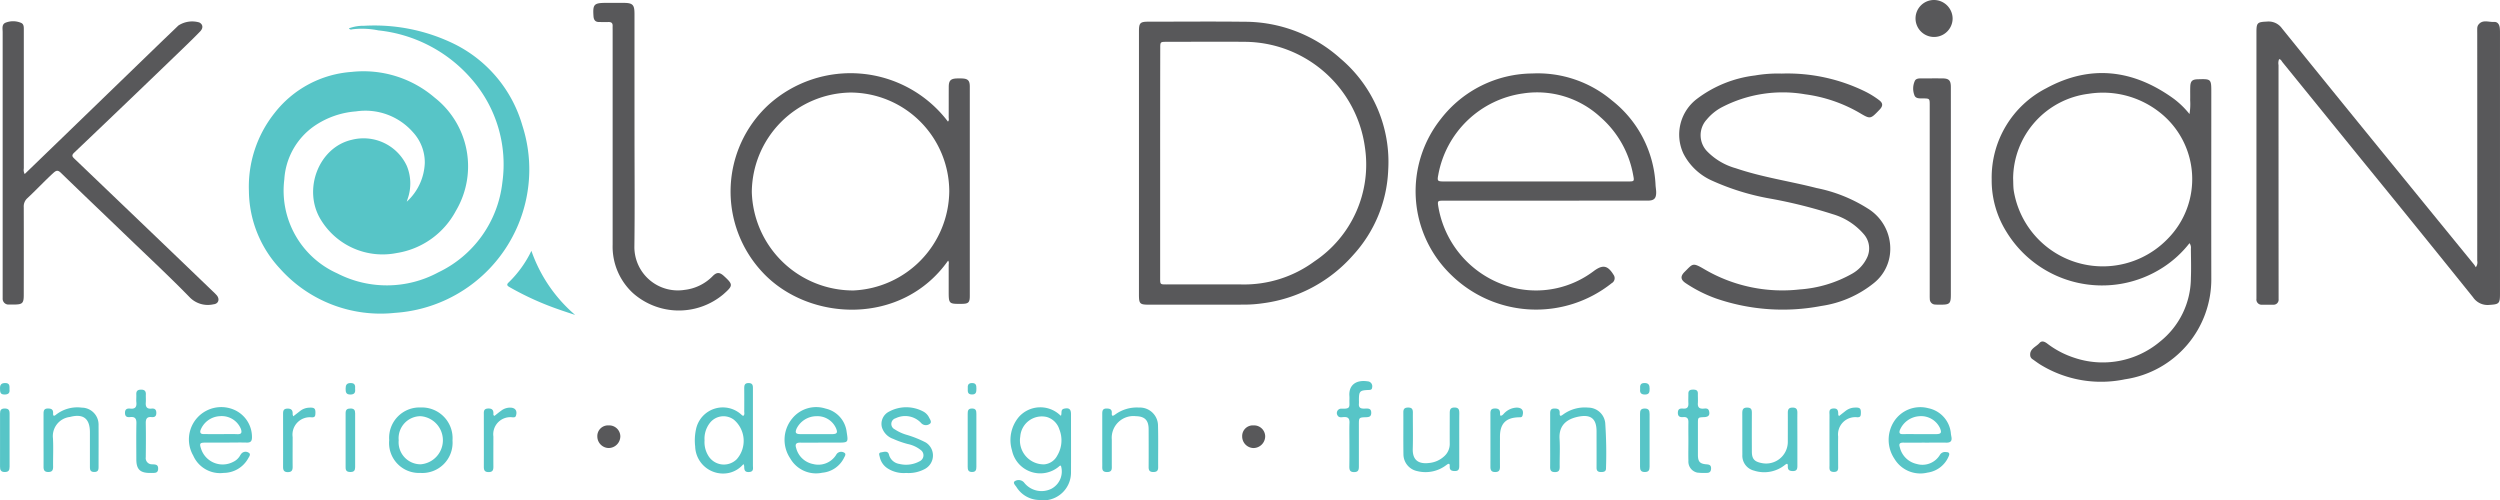<svg xmlns="http://www.w3.org/2000/svg" width="237.304" height="47.471" viewBox="0 0 237.304 47.471">
  <g id="Group_41" data-name="Group 41" transform="translate(1051 81)">
    <g id="Group_37" data-name="Group 37" transform="translate(-1051 -81)">
      <g id="Group_35" data-name="Group 35" transform="translate(0 0)">
        <path id="Path_128" data-name="Path 128" d="M2589.109,171.03a.987.987,0,0,0-.056.565q0,10.859.007,21.718c0,.165,0,.329,0,.494a.481.481,0,0,1-.526.535c-.344,0-.689,0-1.033,0a.494.494,0,0,1-.545-.564c0-.12,0-.239,0-.359V168.471c0-.905.092-.963,1.007-1.005a1.553,1.553,0,0,1,1.416.646q5.736,7.1,11.515,14.176,3.357,4.124,6.721,8.242a2.611,2.611,0,0,1,.162.258.766.766,0,0,0,.137-.622q.005-10.747,0-21.494c0-.164-.006-.33,0-.493a.769.769,0,0,1,.065-.348c.388-.611,1-.3,1.521-.332.356-.024.521.25.556.584a4.8,4.8,0,0,1,.018.493q0,12.385,0,24.769c0,.9-.111.958-1.008,1.015a1.663,1.663,0,0,1-1.55-.725q-5.3-6.594-10.648-13.146-3.718-4.582-7.437-9.164C2589.343,171.214,2589.292,171.057,2589.109,171.03Z" transform="translate(-2372.771 -165.418)" fill="#58585a"/>
        <path id="Path_129" data-name="Path 129" d="M2326.355,238.156a10.2,10.2,0,0,1-2.5,2.293,10.635,10.635,0,0,1-14.9-3.412,9.194,9.194,0,0,1-1.376-4.951,9.517,9.517,0,0,1,5.191-8.642c4.181-2.272,8.243-1.773,12.063.982a8.17,8.17,0,0,1,1.522,1.475,5.765,5.765,0,0,0,.065-1.317c.012-.433-.008-.868.009-1.3.019-.507.193-.67.685-.685,1.312-.04,1.312-.04,1.312,1.276,0,5.878-.011,11.757,0,17.635a9.591,9.591,0,0,1-8.2,9.568,11.014,11.014,0,0,1-8.037-1.4c-.241-.151-.468-.322-.7-.486a.5.5,0,0,1-.244-.31c-.115-.691.534-.869.871-1.249.226-.255.495-.125.726.045a8.555,8.555,0,0,0,2.529,1.339,8.452,8.452,0,0,0,8.164-1.5,7.761,7.761,0,0,0,2.953-6.051c.037-.926.007-1.855,0-2.782A.715.715,0,0,0,2326.355,238.156Zm-16.741-6.146c.018.388.005.78.06,1.163a8.564,8.564,0,0,0,14.6,4.582,8.055,8.055,0,0,0-.847-12.094,8.7,8.7,0,0,0-6.648-1.685A8.175,8.175,0,0,0,2309.614,232.01Z" transform="translate(-2118.525 -215.074)" fill="#58585a"/>
        <path id="Path_130" data-name="Path 130" d="M1407.367,181.089q0-6.26,0-12.52c0-.794.115-.908.91-.909,3.026,0,6.052-.028,9.077.007a13.611,13.611,0,0,1,9.148,3.5,12.846,12.846,0,0,1,4.523,10.6,12.686,12.686,0,0,1-3.33,8.051,13.767,13.767,0,0,1-8.614,4.576,12.11,12.11,0,0,1-1.654.123c-3.041.012-6.081.006-9.122.005-.857,0-.939-.084-.939-.959Q1407.367,187.327,1407.367,181.089Zm2.011.012q0,5.452,0,10.9c0,.6,0,.6.6.6,2.366,0,4.733-.008,7.1,0a11.248,11.248,0,0,0,6.943-2.188,11.044,11.044,0,0,0,4.8-10.79,11.577,11.577,0,0,0-11.441-10.051c-2.456-.025-4.912,0-7.368,0-.623,0-.625,0-.625.619Q1409.377,175.65,1409.378,181.1Z" transform="translate(-1299.255 -165.602)" fill="#58585a"/>
        <path id="Path_131" data-name="Path 131" d="M996.905,239.962c-4.372,6.205-13.188,5.813-17.576,1.144a11.205,11.205,0,0,1,.509-15.916,11.6,11.6,0,0,1,17.053,1.573c.131-.123.07-.282.071-.42.006-.957,0-1.914.006-2.871,0-.614.193-.793.812-.806.135,0,.27,0,.4,0,.6.016.786.189.786.778q0,9.937,0,19.875c0,.613-.134.737-.737.744-1.267.013-1.267.013-1.267-1.249,0-.808,0-1.615,0-2.423C996.963,240.25,997.015,240.095,996.905,239.962Zm-9.24-15.957a9.521,9.521,0,0,0-9.391,9.441,9.624,9.624,0,0,0,9.638,9.346,9.522,9.522,0,0,0,9.105-9.414A9.408,9.408,0,0,0,987.666,224.005Z" transform="translate(-906.911 -215.221)" fill="#58585a"/>
        <path id="Path_132" data-name="Path 132" d="M1711.634,234.481h-9.57c-.658,0-.658,0-.548.656a9.569,9.569,0,0,0,7.488,7.694,9.081,9.081,0,0,0,7.158-1.6c.037-.026.072-.053.108-.08.851-.622,1.311-.531,1.871.379a.542.542,0,0,1-.183.782,11.517,11.517,0,0,1-15.187-.735,11.029,11.029,0,0,1-1.019-14.87,11.085,11.085,0,0,1,8.675-4.3,10.93,10.93,0,0,1,7.563,2.568,10.817,10.817,0,0,1,4.129,8.011c.013.253.066.506.06.758-.014.542-.22.73-.795.732-1.722,0-3.445,0-5.167,0Zm-.866-1.824h8.717c.626,0,.628,0,.507-.628a9.528,9.528,0,0,0-3.106-5.481,8.857,8.857,0,0,0-7.322-2.249,9.521,9.521,0,0,0-8.069,7.737c-.111.57-.072.62.511.621Q1706.387,232.658,1710.768,232.656Z" transform="translate(-1564.972 -215.433)" fill="#58585a"/>
        <path id="Path_133" data-name="Path 133" d="M209.81,181.862c1.223-1.182,2.417-2.334,3.61-3.487q4.5-4.354,9-8.709c.656-.634,1.318-1.263,1.976-1.9a2.4,2.4,0,0,1,1.986-.294c.349.177.4.526.083.853-.456.475-.93.933-1.4,1.391q-2.342,2.26-4.691,4.513-2.932,2.812-5.875,5.612c-.292.276-.129.41.069.6q4.153,3.971,8.3,7.947,2.4,2.3,4.791,4.6a5.177,5.177,0,0,1,.38.381c.313.371.17.814-.311.858a2.406,2.406,0,0,1-2.208-.619c-1.931-1.982-3.959-3.869-5.954-5.789-2.1-2.023-4.217-4.034-6.311-6.066-.286-.277-.432-.256-.718,0-.852.778-1.636,1.624-2.48,2.408a1.033,1.033,0,0,0-.335.834c.009,2.783.005,5.565,0,8.348,0,.783-.125.9-.916.906-.165,0-.33,0-.494,0a.551.551,0,0,1-.592-.591c0-.135,0-.269,0-.4q0-12.432,0-24.864c0-.332-.114-.756.3-.909a1.945,1.945,0,0,1,1.445.025c.277.117.262.407.262.666q0,3.186,0,6.373,0,3.389,0,6.777A.845.845,0,0,0,209.81,181.862Z" transform="translate(-207.467 -165.341)" fill="#58585a"/>
        <path id="Path_134" data-name="Path 134" d="M1987.3,222.459a16.747,16.747,0,0,1,7.917,1.7,8.263,8.263,0,0,1,1.335.826c.361.277.371.53.067.869-.02.022-.042.043-.062.064-.854.89-.845.875-1.906.248a13.932,13.932,0,0,0-5.115-1.738,12.519,12.519,0,0,0-7.934,1.236,4.751,4.751,0,0,0-1.418,1.157,2.2,2.2,0,0,0,.073,3.055,6.055,6.055,0,0,0,2.682,1.568c2.5.854,5.122,1.226,7.673,1.881a14.249,14.249,0,0,1,4.851,1.938,4.461,4.461,0,0,1,2.141,3.959,4.131,4.131,0,0,1-1.513,3.087,10.3,10.3,0,0,1-5.039,2.209,19.414,19.414,0,0,1-10.007-.719,13.06,13.06,0,0,1-2.84-1.434c-.512-.334-.543-.669-.113-1.091.767-.753.727-.914,1.839-.26a14.618,14.618,0,0,0,9.064,1.936,11.74,11.74,0,0,0,4.989-1.495,3.417,3.417,0,0,0,1.376-1.441,2.043,2.043,0,0,0-.209-2.241,6.162,6.162,0,0,0-3-1.966,46.675,46.675,0,0,0-5.833-1.462,23.124,23.124,0,0,1-5.733-1.769,5.6,5.6,0,0,1-2.608-2.509,4.252,4.252,0,0,1,1.306-5.228,11.368,11.368,0,0,1,5.477-2.2A12.807,12.807,0,0,1,1987.3,222.459Z" transform="translate(-1818.178 -215.475)" fill="#58585a"/>
        <path id="Path_135" data-name="Path 135" d="M835.254,160.139c0,3.649.035,7.3-.013,10.947a4.124,4.124,0,0,0,4.76,4.042,4.437,4.437,0,0,0,2.684-1.318c.372-.376.652-.368,1.046-.009.914.834.881.923-.043,1.744a6.569,6.569,0,0,1-8.595-.125,6,6,0,0,1-1.915-4.579q0-10.162,0-20.323c0-.15-.006-.3,0-.449.009-.27-.127-.373-.387-.367-.3.007-.6,0-.9,0-.35,0-.5-.187-.529-.531-.081-1.158.035-1.286,1.215-1.287.539,0,1.078,0,1.617,0,.889,0,1.057.166,1.058,1.041q0,3.746,0,7.492Z" transform="translate(-775.025 -147.611)" fill="#58585a"/>
        <path id="Path_136" data-name="Path 136" d="M2228.232,238.385q0,4.889,0,9.778c0,.856-.105.963-.948.963a5.236,5.236,0,0,1-.538-.011.52.52,0,0,1-.512-.524c-.012-.164-.008-.329-.008-.493q0-8.949,0-17.9c0-.642,0-.642-.644-.651-.315,0-.706.034-.815-.321a1.754,1.754,0,0,1,.05-1.35c.115-.22.369-.229.6-.229.674,0,1.348-.006,2.021,0,.611.007.793.193.794.82q.005,4.284,0,8.567Z" transform="translate(-2043.054 -220.206)" fill="#58585a"/>
        <path id="Path_137" data-name="Path 137" d="M2227.131,146.617a1.751,1.751,0,0,1,1.783-1.74,1.778,1.778,0,0,1,1.738,1.757,1.76,1.76,0,1,1-3.521-.018Z" transform="translate(-2045.306 -144.877)" fill="#58585a"/>
        <path id="Path_138" data-name="Path 138" d="M836.66,593.951a1.056,1.056,0,0,1,1.114,1.035,1.118,1.118,0,0,1-1.109,1.112,1.1,1.1,0,0,1-1.074-1.086A1.013,1.013,0,0,1,836.66,593.951Z" transform="translate(-778.891 -553.571)" fill="#58585a"/>
        <path id="Path_139" data-name="Path 139" d="M1517.431,593.952a1.055,1.055,0,0,1,1.1,1.049,1.123,1.123,0,0,1-1.123,1.1,1.1,1.1,0,0,1-1.061-1.1A1.012,1.012,0,0,1,1517.431,593.952Z" transform="translate(-1398.437 -553.572)" fill="#58585a"/>
        <g id="Group_32" data-name="Group 32" transform="translate(0 36.358)">
          <path id="Path_140" data-name="Path 140" d="M408.233,578.394c-.673,0-1.347-.006-2.02,0-.443.005-.5.09-.361.52a2.152,2.152,0,0,0,3.069,1.306,1.454,1.454,0,0,0,.629-.558,1.585,1.585,0,0,1,.121-.189.526.526,0,0,1,.725-.117c.224.131.049.356-.041.513a2.684,2.684,0,0,1-2.347,1.4,2.785,2.785,0,0,1-2.881-1.646,3.069,3.069,0,0,1,3.784-4.388,2.82,2.82,0,0,1,1.792,2.65c0,.363-.122.515-.5.505-.658-.018-1.317,0-1.975,0Zm-.451-.808v0c.509,0,1.019-.016,1.527.005.406.017.453-.153.345-.491a1.969,1.969,0,0,0-2-1.217,2.073,2.073,0,0,0-1.843,1.35c-.068.283.085.349.313.35C406.674,577.587,407.228,577.585,407.782,577.585Z" transform="translate(-386.785 -572.737)" fill="#57c5c7"/>
          <path id="Path_141" data-name="Path 141" d="M618.832,581.282a2.842,2.842,0,0,1-2.955-3.113,2.884,2.884,0,0,1,2.989-3.1,2.916,2.916,0,0,1,3.019,3.13A2.871,2.871,0,0,1,618.832,581.282Zm-2.054-3.1a2.091,2.091,0,0,0,2.071,2.282,2.29,2.29,0,0,0,0-4.568A2.091,2.091,0,0,0,616.778,578.186Z" transform="translate(-578.933 -572.749)" fill="#57c5c7"/>
          <path id="Path_142" data-name="Path 142" d="M250.949,578.181c0-.837,0-1.675,0-2.512,0-.288.045-.494.408-.5.329,0,.519.086.5.453-.014.233.06.319.275.136a3.276,3.276,0,0,1,2.446-.671,1.611,1.611,0,0,1,1.594,1.66c.01,1.3,0,2.6,0,3.9,0,.283.007.543-.4.547-.438.005-.421-.277-.421-.573,0-1.062,0-2.124,0-3.185,0-1.314-.627-1.8-1.9-1.463a1.832,1.832,0,0,0-1.607,2.04c.05.895,0,1.794.013,2.691,0,.331-.1.494-.462.493s-.449-.191-.445-.509C250.955,579.856,250.949,579.018,250.949,578.181Z" transform="translate(-246.816 -572.752)" fill="#57c5c7"/>
          <path id="Path_143" data-name="Path 143" d="M339.319,564.09c-.944-.005-1.289-.353-1.289-1.306,0-1.136-.017-2.271.008-3.406.01-.447-.132-.64-.589-.592-.253.026-.477-.008-.494-.357-.017-.371.17-.486.494-.448.457.053.63-.142.585-.59-.025-.252.006-.508-.006-.761-.015-.33.137-.447.458-.449s.462.139.448.458c-.011.254.016.509-.005.762-.034.412.1.628.551.58.325-.035.46.121.447.449-.012.313-.2.382-.448.357-.449-.045-.559.174-.552.584.02,1.075.013,2.151,0,3.227a.584.584,0,0,0,.61.67c.295.018.58,0,.564.434s-.332.375-.607.389C339.439,564.092,339.379,564.09,339.319,564.09Z" transform="translate(-325.09 -555.554)" fill="#57c5c7"/>
          <path id="Path_144" data-name="Path 144" d="M504.874,575.984l.669-.519a1.469,1.469,0,0,1,.83-.3c.531-.034.636.08.6.609-.013.218-.076.307-.321.31a1.649,1.649,0,0,0-1.835,1.871c0,.942-.008,1.884,0,2.826,0,.329-.095.5-.459.5s-.451-.184-.45-.5c.007-1.66,0-3.319,0-4.979,0-.284,0-.534.4-.549s.535.171.507.538A1,1,0,0,0,504.874,575.984Z" transform="translate(-477.038 -572.825)" fill="#57c5c7"/>
          <path id="Path_145" data-name="Path 145" d="M716.822,575.938c.2-.16.418-.339.644-.5a1.374,1.374,0,0,1,.836-.28c.488,0,.7.3.552.762-.059.181-.183.156-.32.157a1.623,1.623,0,0,0-1.822,1.827c0,.957-.007,1.914,0,2.872,0,.324-.084.5-.454.5s-.454-.178-.453-.5c.007-1.645,0-3.29,0-4.935,0-.283-.047-.578.4-.6.412-.016.534.172.507.538A.14.14,0,0,0,716.822,575.938Z" transform="translate(-669.879 -572.823)" fill="#57c5c7"/>
          <path id="Path_146" data-name="Path 146" d="M570.8,579.179c0,.835-.007,1.67,0,2.505,0,.317-.11.462-.443.462s-.464-.112-.462-.443q.01-2.572,0-5.145c0-.333.15-.439.466-.439.337,0,.443.152.439.465C570.794,577.449,570.8,578.314,570.8,579.179Z" transform="translate(-537.089 -573.701)" fill="#57c5c7"/>
          <path id="Path_147" data-name="Path 147" d="M205.022,579.126c0-.85.006-1.7,0-2.55,0-.31.1-.464.438-.468.355,0,.47.145.468.483q-.013,2.527,0,5.055c0,.332-.1.491-.461.491s-.449-.189-.446-.506C205.028,580.8,205.022,579.961,205.022,579.126Z" transform="translate(-205.018 -573.691)" fill="#57c5c7"/>
          <path id="Path_148" data-name="Path 148" d="M570.78,549.787c.039.33-.054.528-.453.528-.415,0-.446-.234-.447-.55,0-.332.08-.537.471-.541C570.773,549.219,570.806,549.467,570.78,549.787Z" transform="translate(-537.073 -549.223)" fill="#57c5c7"/>
          <path id="Path_149" data-name="Path 149" d="M205.917,549.836c.046.338-.105.487-.479.484-.433,0-.412-.278-.421-.574-.011-.352.123-.518.5-.516C205.95,549.233,205.926,549.52,205.917,549.836Z" transform="translate(-205.016 -549.23)" fill="#57c5c7"/>
        </g>
        <g id="Group_33" data-name="Group 33" transform="translate(126.899 36.167)">
          <path id="Path_150" data-name="Path 150" d="M2202.146,578.214c-.673,0-1.347.008-2.021,0-.316-.005-.456.094-.344.423a2.108,2.108,0,0,0,1.6,1.6,1.934,1.934,0,0,0,2.219-.876.559.559,0,0,1,.578-.248c.3,0,.362.141.244.4a2.553,2.553,0,0,1-2.01,1.547,2.867,2.867,0,0,1-3.144-1.321,3.234,3.234,0,0,1-.039-3.528,2.971,2.971,0,0,1,3.255-1.266,2.69,2.69,0,0,1,2.152,2.446c.011.089.028.177.045.265.076.38-.062.566-.467.56-.688-.01-1.377,0-2.065,0Zm-.448-.807v0c.507,0,1.015,0,1.522,0,.48-.006.557-.125.381-.566a1.982,1.982,0,0,0-1.964-1.135,2.151,2.151,0,0,0-1.855,1.336c-.078.256-.006.367.26.366C2200.594,577.4,2201.146,577.406,2201.7,577.406Z" transform="translate(-2146.35 -572.366)" fill="#57c5c7"/>
          <path id="Path_151" data-name="Path 151" d="M1691.776,578.154c0,.822,0,1.644,0,2.465,0,.285-.041.5-.405.5-.324,0-.522-.078-.5-.449.019-.324-.128-.262-.313-.124a3.244,3.244,0,0,1-2.761.581,1.632,1.632,0,0,1-1.318-1.605c-.021-1.33,0-2.66-.01-3.99,0-.335.151-.439.466-.44.34,0,.441.156.439.468-.008,1.151.024,2.3-.01,3.452-.032,1.1.571,1.487,1.651,1.33a2.427,2.427,0,0,0,1.321-.614,1.564,1.564,0,0,0,.538-1.23c-.007-.956,0-1.913,0-2.869,0-.329.053-.54.46-.539s.449.237.447.553C1691.772,576.481,1691.776,577.317,1691.776,578.154Z" transform="translate(-1680.161 -572.574)" fill="#57c5c7"/>
          <path id="Path_152" data-name="Path 152" d="M2049.5,578.158c0,.823,0,1.646,0,2.468,0,.288-.046.495-.408.5-.329,0-.515-.086-.5-.453.015-.344-.133-.238-.31-.1a3.131,3.131,0,0,1-2.892.512,1.458,1.458,0,0,1-1.113-1.506c-.008-1.316,0-2.633-.007-3.949,0-.34.077-.533.473-.528s.438.21.436.519q-.009,1.818,0,3.635c0,.705.225.97.913,1.107a2.059,2.059,0,0,0,2.5-2.024c0-.912.007-1.825,0-2.738,0-.325.087-.5.456-.5s.455.181.451.5C2049.491,576.452,2049.5,577.305,2049.5,578.158Z" transform="translate(-2005.789 -572.579)" fill="#57c5c7"/>
          <path id="Path_153" data-name="Path 153" d="M1841.408,578.194c0-.852,0-1.7,0-2.555,0-.272.054-.465.389-.469.311,0,.535.048.515.431s.151.263.338.126a3.487,3.487,0,0,1,2.373-.644,1.631,1.631,0,0,1,1.612,1.457,42.069,42.069,0,0,1,.073,4.3c.007.31-.2.353-.45.358-.292.005-.448-.092-.447-.41.006-1.15,0-2.3,0-3.451s-.491-1.611-1.623-1.413c-1,.175-1.981.684-1.888,2.13.056.878,0,1.762.013,2.644,0,.319-.074.505-.448.505s-.463-.167-.459-.5C1841.416,579.867,1841.408,579.031,1841.408,578.194Z" transform="translate(-1821.163 -572.559)" fill="#57c5c7"/>
          <path id="Path_154" data-name="Path 154" d="M1617.481,553.084c0-.672-.018-1.346.006-2.017.015-.412-.138-.571-.548-.544-.2.013-.433.081-.574-.142a.416.416,0,0,1,.355-.657c.906.041.748-.174.761-.82a3.411,3.411,0,0,0,0-.359c-.083-.966.529-1.588,1.719-1.415a.466.466,0,0,1,.442.56c-.013.183-.082.25-.278.258-.922.035-.98.1-.98,1.023a2.668,2.668,0,0,1,0,.269c-.048.478.263.49.6.476.3-.012.58-.017.569.42-.008.331-.186.388-.463.4-.709.02-.71.027-.71.724,0,1.315,0,2.63,0,3.945,0,.327-.05.542-.459.541s-.451-.234-.448-.552C1617.487,554.489,1617.481,553.786,1617.481,553.084Z" transform="translate(-1616.292 -547.101)" fill="#57c5c7"/>
          <path id="Path_155" data-name="Path 155" d="M1977.307,561.082c0-.583-.012-1.166,0-1.749.009-.349-.093-.547-.48-.515-.3.025-.529-.036-.52-.426s.247-.4.517-.382c.385.029.5-.161.481-.513-.016-.3,0-.6,0-.9-.007-.333.195-.389.469-.387s.437.077.432.379.018.6,0,.9c-.027.387.125.549.518.525.208-.013.468-.074.546.245.09.367-.051.543-.46.561-.6.026-.6.026-.6.613,0,.987,0,1.973,0,2.96,0,.659.186.865.832.909.269.018.424.095.418.393-.006.276-.127.422-.406.419a5.842,5.842,0,0,1-.9-.027,1.068,1.068,0,0,1-.847-1.12c-.016-.627,0-1.256,0-1.884Z" transform="translate(-1943.94 -555.393)" fill="#57c5c7"/>
          <path id="Path_156" data-name="Path 156" d="M1779.389,575.951c.206-.026.283-.188.4-.291a1.721,1.721,0,0,1,1.125-.487c.5,0,.7.271.564.748-.052.179-.167.169-.309.171-1.261.015-1.834.591-1.835,1.838,0,.956-.007,1.911,0,2.867,0,.331-.1.493-.461.492s-.447-.19-.446-.507c.007-1.657,0-3.315,0-4.972,0-.28-.011-.536.4-.553s.539.162.511.532A.507.507,0,0,0,1779.389,575.951Z" transform="translate(-1763.854 -572.649)" fill="#57c5c7"/>
          <path id="Path_157" data-name="Path 157" d="M2137.13,575.978l.639-.5a1.484,1.484,0,0,1,.875-.308c.5-.02.591.091.561.609-.013.217-.073.308-.32.312a1.641,1.641,0,0,0-1.833,1.834c-.014.912,0,1.825,0,2.738,0,.3.06.624-.42.616s-.4-.353-.4-.637q-.008-2.379,0-4.757c0-.263-.1-.6.359-.629s.466.257.47.575C2137.06,575.874,2137.1,575.911,2137.13,575.978Z" transform="translate(-2089.471 -572.649)" fill="#57c5c7"/>
          <path id="Path_158" data-name="Path 158" d="M1937.25,579.125c0,.835-.007,1.67,0,2.505,0,.329-.1.494-.459.494s-.449-.183-.448-.5q.011-2.505,0-5.01c0-.309.053-.511.435-.517s.477.188.472.527C1937.243,577.455,1937.25,578.29,1937.25,579.125Z" transform="translate(-1907.568 -573.487)" fill="#57c5c7"/>
          <path id="Path_159" data-name="Path 159" d="M1936.349,549.8c-.021-.318-.006-.578.42-.576.385,0,.483.2.479.534,0,.31-.018.557-.439.558C1936.418,550.317,1936.307,550.133,1936.349,549.8Z" transform="translate(-1907.563 -549.034)" fill="#57c5c7"/>
        </g>
        <g id="Group_34" data-name="Group 34" transform="translate(65.957 36.36)">
          <path id="Path_160" data-name="Path 160" d="M1276.578,575.65c.121-.262-.067-.594.313-.678.45-.1.642.042.643.516,0,1.854.008,3.709,0,5.563a2.638,2.638,0,0,1-3.086,2.589,2.6,2.6,0,0,1-2.088-1.223c-.108-.171-.385-.407-.152-.567a.685.685,0,0,1,.832.092.957.957,0,0,1,.085.1,2.1,2.1,0,0,0,2.555.531,1.856,1.856,0,0,0,.9-2.177c-.088-.043-.141.024-.193.071a2.741,2.741,0,0,1-4.45-1.521,3.4,3.4,0,0,1,.659-3.2,2.73,2.73,0,0,1,3.833-.22C1276.466,575.562,1276.511,575.6,1276.578,575.65Zm-1.592,4.611a1.544,1.544,0,0,0,1.24-.828,2.81,2.81,0,0,0,.2-2.5,1.761,1.761,0,0,0-1.2-1.171,2.051,2.051,0,0,0-2.507,1.856A2.266,2.266,0,0,0,1274.987,580.261Z" transform="translate(-1241.83 -572.542)" fill="#57c5c7"/>
          <path id="Path_161" data-name="Path 161" d="M943.157,556.934a2.5,2.5,0,0,1-1.337.831,2.65,2.65,0,0,1-3.244-2.5,4.951,4.951,0,0,1,.074-1.606,2.6,2.6,0,0,1,4.319-1.41c.056.047.1.109.2.094.116-.122.063-.279.064-.42.006-.7.005-1.405,0-2.108,0-.3-.009-.576.425-.569.409.007.4.271.4.552,0,.658,0,1.316,0,1.973,0,1.764,0,3.528,0,5.293,0,.265.1.594-.363.625s-.462-.263-.466-.578A.956.956,0,0,0,943.157,556.934Zm-3.691-2.241a2.441,2.441,0,0,0,.332,1.407,1.726,1.726,0,0,0,2.725.373,2.634,2.634,0,0,0-.275-3.751,1.639,1.639,0,0,0-2.313.357A2.425,2.425,0,0,0,939.466,554.692Z" transform="translate(-938.546 -549.244)" fill="#57c5c7"/>
          <path id="Path_162" data-name="Path 162" d="M1036.733,578.292c-.674,0-1.348.006-2.021,0-.376,0-.483.158-.37.506a2.062,2.062,0,0,0,1.611,1.526,1.991,1.991,0,0,0,2.167-.842,1.1,1.1,0,0,1,.1-.148.545.545,0,0,1,.664-.1c.249.124.076.352,0,.507a2.55,2.55,0,0,1-2.063,1.408,2.821,2.821,0,0,1-3.04-1.36,3.164,3.164,0,0,1,.185-3.782,2.923,2.923,0,0,1,3.171-.947,2.581,2.581,0,0,1,2,2.218c.16,1.012.16,1.012-.881,1.012Zm-.471-.806c.493,0,.987.005,1.48,0s.564-.14.381-.572a1.934,1.934,0,0,0-1.877-1.13,2.113,2.113,0,0,0-1.865,1.186c-.158.382-.077.508.356.515C1035.246,577.492,1035.754,577.486,1036.262,577.486Z" transform="translate(-1024.728 -572.637)" fill="#57c5c7"/>
          <path id="Path_163" data-name="Path 163" d="M1135.692,581.036a2.814,2.814,0,0,1-1.793-.457,1.691,1.691,0,0,1-.709-1.054c-.034-.162-.156-.4.114-.441s.631-.186.749.175a1.2,1.2,0,0,0,.991.919,2.689,2.689,0,0,0,2-.291.619.619,0,0,0,.027-1.034,2.915,2.915,0,0,0-1.212-.561,8.775,8.775,0,0,1-1.4-.493,1.7,1.7,0,0,1-1.063-1.083,1.3,1.3,0,0,1,.653-1.491,3.426,3.426,0,0,1,3.233-.04,1.288,1.288,0,0,1,.593.6c.1.19.289.448.045.6a.607.607,0,0,1-.814-.1,2.058,2.058,0,0,0-2.4-.445.563.563,0,0,0-.105,1.05,4.222,4.222,0,0,0,1.223.55,10.237,10.237,0,0,1,1.742.709,1.454,1.454,0,0,1-.058,2.487A3.242,3.242,0,0,1,1135.692,581.036Z" transform="translate(-1115.637 -572.502)" fill="#57c5c7"/>
          <path id="Path_164" data-name="Path 164" d="M1368.591,578.19c0-.837,0-1.673,0-2.51,0-.285.041-.5.405-.5.322,0,.526.072.5.445-.02.309.114.279.31.133a3.479,3.479,0,0,1,2.277-.669,1.723,1.723,0,0,1,1.8,1.732c.036,1.314.006,2.629.015,3.944,0,.332-.145.442-.464.443-.337,0-.443-.15-.441-.465.008-1.2.005-2.391,0-3.586,0-.866-.364-1.232-1.22-1.25a2.061,2.061,0,0,0-2.277,2.216q0,1.21,0,2.42c0,.325.071.674-.463.667-.506-.006-.438-.337-.439-.646C1368.589,579.774,1368.591,578.982,1368.591,578.19Z" transform="translate(-1329.92 -572.763)" fill="#57c5c7"/>
          <path id="Path_165" data-name="Path 165" d="M1227.41,579.164c0,.836,0,1.672,0,2.509,0,.295-.062.488-.418.487s-.407-.211-.406-.5q.006-2.509,0-5.017c0-.277.023-.5.394-.509.391-.008.432.217.43.52C1227.406,577.492,1227.41,578.328,1227.41,579.164Z" transform="translate(-1200.688 -573.718)" fill="#57c5c7"/>
          <path id="Path_166" data-name="Path 166" d="M1226.6,549.777c-.018-.289.007-.532.4-.535s.419.232.418.527-.005.568-.431.559C1226.583,550.32,1226.59,550.059,1226.6,549.777Z" transform="translate(-1200.694 -549.243)" fill="#57c5c7"/>
        </g>
      </g>
      <g id="Group_36" data-name="Group 36" transform="translate(23.625 2.428)">
        <path id="Path_167" data-name="Path 167" d="M482.744,188.592a5.245,5.245,0,0,0,1.711-3.684A4.229,4.229,0,0,0,483.335,182a6.009,6.009,0,0,0-5.419-1.979,8.048,8.048,0,0,0-3.975,1.406,6.661,6.661,0,0,0-2.82,5.043,8.6,8.6,0,0,0,5.017,8.921,10.285,10.285,0,0,0,9.6-.092,10.771,10.771,0,0,0,6.078-8.524,12.312,12.312,0,0,0-2.938-9.844,13.549,13.549,0,0,0-8.826-4.6,7.8,7.8,0,0,0-2.5-.1.24.24,0,0,1-.3-.094,3.9,3.9,0,0,1,1.439-.243,17.233,17.233,0,0,1,8.617,1.753,12.485,12.485,0,0,1,6.411,7.722,13.565,13.565,0,0,1,.651,4.508,13.653,13.653,0,0,1-12.746,13.266,12.8,12.8,0,0,1-10.915-4.2,10.937,10.937,0,0,1-2.949-7.373,11.22,11.22,0,0,1,2.43-7.389,10.178,10.178,0,0,1,7.311-3.908,10.372,10.372,0,0,1,7.886,2.436,8.288,8.288,0,0,1,2.016,10.755,7.718,7.718,0,0,1-5.616,4,6.862,6.862,0,0,1-7.191-3.145c-1.763-2.842-.222-6.882,2.918-7.6a4.528,4.528,0,0,1,5.234,2.473,4.375,4.375,0,0,1,.086,3.115C482.8,188.395,482.774,188.493,482.744,188.592Z" transform="translate(-467.758 -171.874)" fill="#57c5c7"/>
        <path id="Path_168" data-name="Path 168" d="M742.759,409.666a14.1,14.1,0,0,0,4.151,6.084c-.487-.163-.977-.317-1.46-.489a27.624,27.624,0,0,1-4.7-2.114c-.181-.106-.429-.214-.173-.461A10.491,10.491,0,0,0,742.759,409.666Z" transform="translate(-715.942 -388.284)" fill="#57c5c7"/>
      </g>
    </g>
  </g>
</svg>
